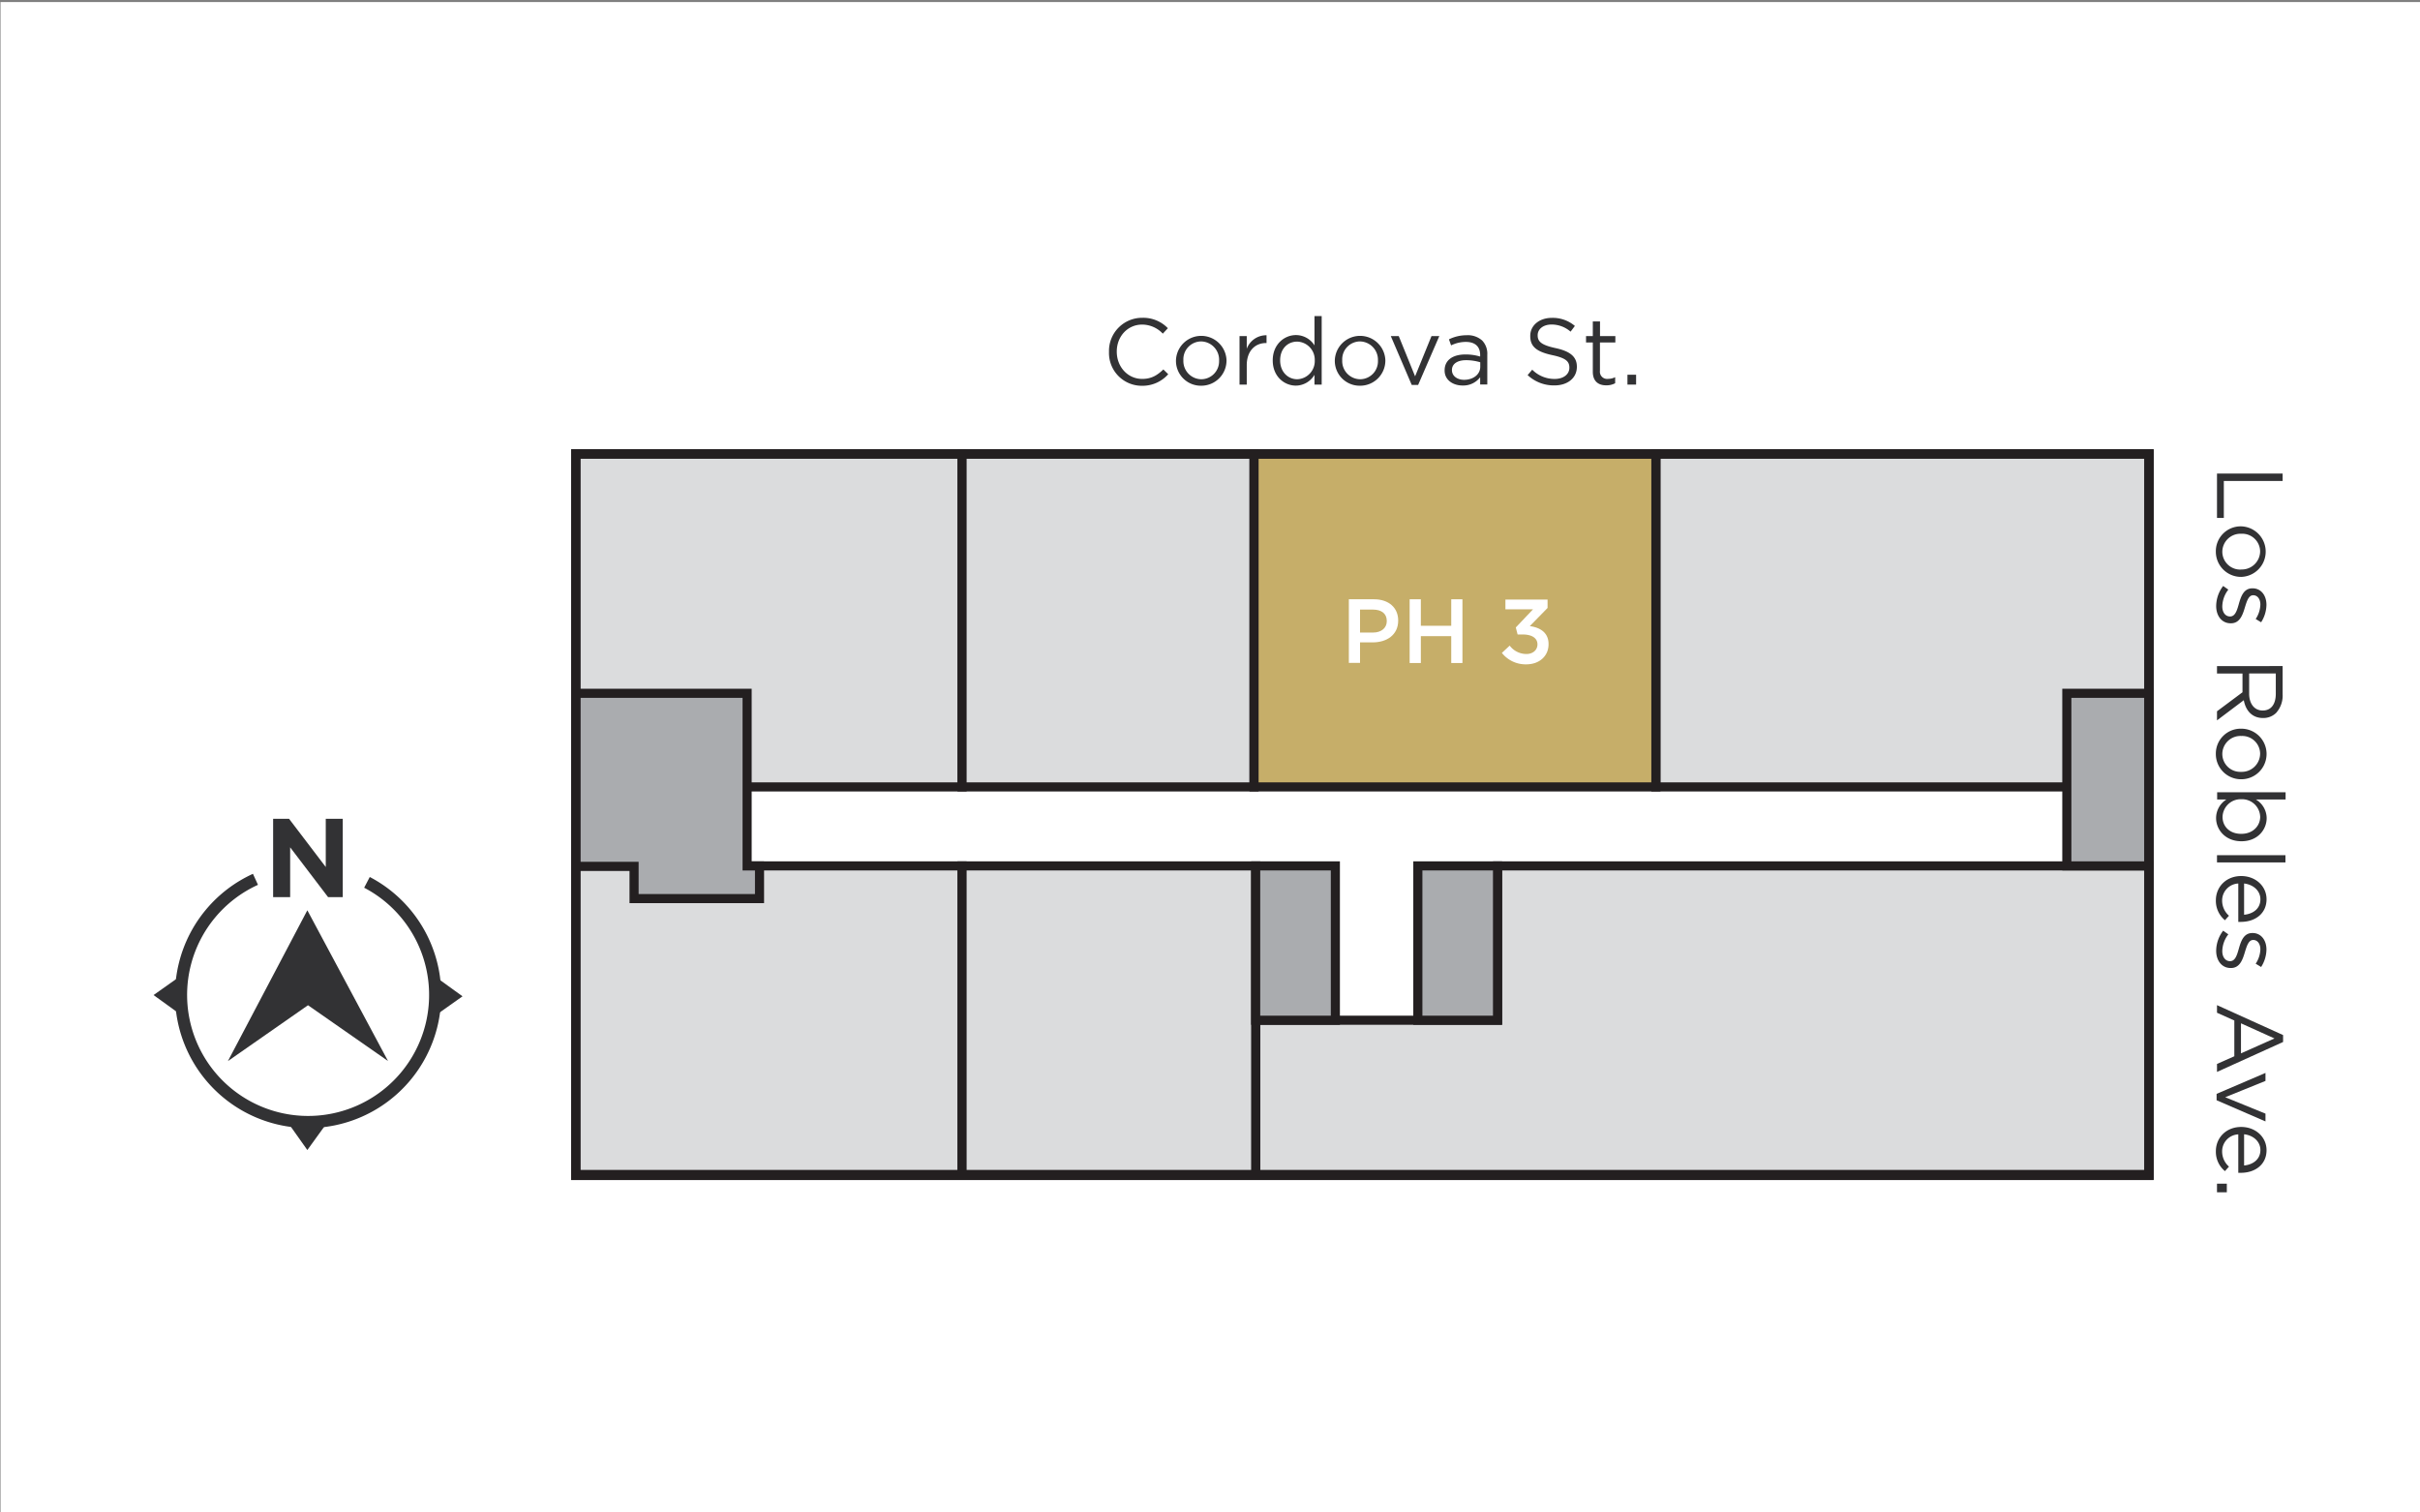 <svg xmlns="http://www.w3.org/2000/svg" width="800" height="500" viewBox="0 0 800 500"><rect x="0" y="0" width="800" height="500" fill="#808080" stroke="none"/><defs><style>.cls-1{fill:#fff;}.cls-2,.cls-4,.cls-8{fill:none;}.cls-2{stroke:#fff;stroke-width:4.44px;}.cls-2,.cls-4,.cls-5,.cls-6,.cls-7,.cls-8{stroke-miterlimit:10;}.cls-3{fill:#323234;}.cls-4{stroke:#323234;stroke-width:4px;}.cls-5{fill:#dbdcdd;}.cls-5,.cls-6,.cls-7,.cls-8{stroke:#231f20;stroke-width:3.01px;}.cls-6{fill:#c6ae69;}.cls-7{fill:#aaacaf;}</style></defs><g id="bckgrd"><rect class="cls-1" x="0.18" y="0.68" width="800" height="500"/><path class="cls-1" d="M96.27,278.65h5.26l12.14,16v-16h5.63v25.91h-4.85L101.9,288.09v16.47H96.27Z"/><polygon class="cls-1" points="107.61 308.96 134.25 358.74 107.78 340.28 107.8 340.3 81.33 358.76 107.56 308.96 107.61 308.96"/><polygon class="cls-1" points="64.63 331.35 56.75 336.93 65.04 342.93 64.63 331.35"/><polygon class="cls-1" points="151.01 342.93 158.89 337.34 150.6 331.35 151.01 342.93"/><polygon class="cls-1" points="102 380.28 107.59 388.16 113.58 379.87 102 380.28"/><path class="cls-2" d="M90.44,298.67a42,42,0,1,0,36.86,1"/><path class="cls-3" d="M366.61,116.35v-.07a10.94,10.94,0,0,1,11-11.22,11.3,11.3,0,0,1,8.46,3.44l-1.67,1.8a9.43,9.43,0,0,0-6.82-3c-4.81,0-8.4,3.91-8.4,8.9v.06c0,5,3.62,9,8.4,9,3,0,4.93-1.14,7-3.13l1.61,1.58a11.31,11.31,0,0,1-8.68,3.82A10.83,10.83,0,0,1,366.61,116.35Z"/><path class="cls-3" d="M388.75,119.2v-.06a8.36,8.36,0,0,1,16.71-.07v.07a8.33,8.33,0,0,1-8.4,8.37A8.21,8.21,0,0,1,388.75,119.2Zm14.26,0v-.06a6.06,6.06,0,0,0-5.95-6.27,5.91,5.91,0,0,0-5.86,6.2v.07a6,6,0,0,0,5.92,6.23A5.92,5.92,0,0,0,403,119.2Z"/><path class="cls-3" d="M409.76,111.11h2.39v4.18a6.87,6.87,0,0,1,6.54-4.46v2.57h-.18c-3.51,0-6.36,2.51-6.36,7.35v6.39h-2.39Z"/><path class="cls-3" d="M420.74,119.17v-.06c0-5.24,3.81-8.34,7.66-8.34a7.24,7.24,0,0,1,6.14,3.41V104.5h2.38v22.64h-2.38v-3.23a7.23,7.23,0,0,1-6.14,3.57C424.55,127.48,420.74,124.44,420.74,119.17Zm13.89,0v-.07a6,6,0,0,0-5.8-6.17c-3.1,0-5.64,2.3-5.64,6.17v.07c0,3.78,2.6,6.2,5.64,6.2A6,6,0,0,0,434.63,119.14Z"/><path class="cls-3" d="M441.26,119.2v-.06a8.36,8.36,0,0,1,16.71-.07v.07a8.32,8.32,0,0,1-8.4,8.37A8.21,8.21,0,0,1,441.26,119.2Zm14.26,0v-.06a6.06,6.06,0,0,0-5.95-6.27,5.92,5.92,0,0,0-5.86,6.2v.07a6,6,0,0,0,5.92,6.23A5.92,5.92,0,0,0,455.52,119.2Z"/><path class="cls-3" d="M459.77,111.11h2.63l5.4,13.3,5.42-13.3h2.58l-7,16.15h-2.11Z"/><path class="cls-3" d="M477.56,122.49v-.07c0-3.44,2.79-5.24,6.85-5.24a16.5,16.5,0,0,1,4.9.69v-.5c0-2.85-1.73-4.34-4.74-4.34a11.06,11.06,0,0,0-4.87,1.15l-.71-2a13.22,13.22,0,0,1,5.83-1.36,7.12,7.12,0,0,1,5.18,1.77,6.34,6.34,0,0,1,1.67,4.71v9.8h-2.36v-2.39a7,7,0,0,1-5.76,2.73C480.54,127.48,477.56,125.77,477.56,122.49Zm11.78-1.24v-1.49a16.38,16.38,0,0,0-4.68-.69c-3,0-4.68,1.31-4.68,3.23v.06c0,2,1.86,3.2,4,3.2C487,125.56,489.34,123.79,489.34,121.25Z"/><path class="cls-3" d="M505,124l1.52-1.79a10.34,10.34,0,0,0,7.44,3.06c2.91,0,4.84-1.55,4.84-3.68v-.07c0-2-1.09-3.16-5.65-4.12-5-1.09-7.28-2.7-7.28-6.26V111c0-3.41,3-5.92,7.13-5.92a11.3,11.3,0,0,1,7.62,2.67l-1.42,1.89a9.56,9.56,0,0,0-6.26-2.36c-2.83,0-4.62,1.55-4.62,3.51v.06c0,2,1.11,3.19,5.89,4.22s7.07,2.82,7.07,6.14v.06c0,3.72-3.11,6.14-7.41,6.14A12.67,12.67,0,0,1,505,124Z"/><path class="cls-3" d="M526.55,122.89v-9.68h-2.24v-2.1h2.24v-4.84h2.38v4.84H534v2.1h-5.09v9.37a2.37,2.37,0,0,0,2.7,2.66,5.06,5.06,0,0,0,2.33-.55v2a6,6,0,0,1-2.89.69C528.5,127.42,526.55,126.14,526.55,122.89Z"/><path class="cls-3" d="M538,123.88h2.86v3.26H538Z"/><path class="cls-3" d="M90.29,270.67h5.26l12.14,15.95V270.67h5.62v25.91h-4.85L95.92,280.11v16.47H90.29Z"/><polygon class="cls-3" points="101.63 300.98 128.27 350.75 101.8 332.3 101.81 332.32 75.34 350.78 101.57 300.98 101.63 300.98"/><polygon class="cls-3" points="58.64 323.37 50.76 328.95 59.05 334.94 58.64 323.37"/><polygon class="cls-3" points="145.02 334.94 152.9 329.36 144.61 323.37 145.02 334.94"/><polygon class="cls-3" points="96.02 372.3 101.6 380.18 107.59 371.89 96.02 372.3"/><path class="cls-4" d="M84.45,290.69a42,42,0,1,0,36.86,1"/><path class="cls-3" d="M754.59,156.55V159H735.15v12.22h-2.26V156.55Z"/><path class="cls-3" d="M740.82,174h.07a8.36,8.36,0,0,1,.06,16.71h-.06a8.33,8.33,0,0,1-8.38-8.4A8.21,8.21,0,0,1,740.82,174Zm0,14.26h.07a6.06,6.06,0,0,0,6.26-5.95,5.91,5.91,0,0,0-6.2-5.86h-.06a6,6,0,0,0-6.24,5.92A5.92,5.92,0,0,0,740.82,188.29Z"/><path class="cls-3" d="M734.93,193.71l1.71,1.21a9.34,9.34,0,0,0-2,5.55c0,1.92,1,3.32,2.54,3.32h.06c1.62,0,2.24-1.89,2.83-4,.71-2.51,1.58-5.3,4.52-5.3h.07c2.75,0,4.58,2.29,4.58,5.45a11,11,0,0,1-1.76,5.77l-1.8-1.08a9.1,9.1,0,0,0,1.55-4.75c0-1.89-1-3.1-2.33-3.1h-.06c-1.52,0-2.11,2-2.76,4.13-.74,2.48-1.7,5.14-4.59,5.14h-.06c-3,0-4.81-2.51-4.81-5.7A11,11,0,0,1,734.93,193.71Z"/><path class="cls-3" d="M754.59,220.19v9.33a8.56,8.56,0,0,1-2.17,6.17,6,6,0,0,1-4.28,1.67h-.06c-3.6,0-5.71-2.48-6.33-5.89l-8.86,6.67v-3l8.43-6.29v-6.2h-8.43v-2.45Zm-11.07,9.11c0,3.26,1.67,5.58,4.46,5.58h.07c2.66,0,4.28-2,4.28-5.55v-6.69h-8.81Z"/><path class="cls-3" d="M740.82,240.89h.07a8.36,8.36,0,0,1,.06,16.72h-.06a8.33,8.33,0,0,1-8.38-8.41A8.22,8.22,0,0,1,740.82,240.89Zm0,14.27h.07a6.07,6.07,0,0,0,6.26-6,5.92,5.92,0,0,0-6.2-5.86h-.06a6,6,0,0,0-6.24,5.92A5.92,5.92,0,0,0,740.82,255.16Z"/><path class="cls-3" d="M736,264.3h-3.06v-2.39h22.63v2.39h-9.83a7.21,7.21,0,0,1,3.57,6.14c0,3.84-3,7.66-8.31,7.66h-.06c-5.25,0-8.35-3.79-8.35-7.66A7.25,7.25,0,0,1,736,264.3Zm4.9,11.35h.07c3.78,0,6.2-2.61,6.2-5.65a6,6,0,0,0-6.17-5.79h-.06a6,6,0,0,0-6.21,5.79C734.68,273.1,737,275.65,740.85,275.65Z"/><path class="cls-3" d="M755.52,282.71v2.39H732.89v-2.39Z"/><path class="cls-3" d="M734.59,297.72a6.64,6.64,0,0,0,2.26,5l-1.33,1.49a8.28,8.28,0,0,1-3-6.61c0-4.4,3.38-8,8.38-8,4.65,0,8.37,3.25,8.37,7.68,0,4.75-3.79,7.48-8.5,7.48-.22,0-.46,0-.84,0V292.07A5.61,5.61,0,0,0,734.59,297.72Zm7.26,4.68c2.91-.28,5.39-1.95,5.39-5.12,0-2.76-2.29-4.86-5.39-5.21Z"/><path class="cls-3" d="M734.93,307.67l1.71,1.21a9.29,9.29,0,0,0-2,5.55c0,1.92,1,3.31,2.54,3.31h.06c1.62,0,2.24-1.89,2.83-4,.71-2.51,1.58-5.3,4.52-5.3h.07c2.75,0,4.58,2.3,4.58,5.46a11,11,0,0,1-1.76,5.77l-1.8-1.09a9.07,9.07,0,0,0,1.55-4.74c0-1.89-1-3.1-2.33-3.1h-.06c-1.52,0-2.11,2-2.76,4.12-.74,2.48-1.7,5.15-4.59,5.15h-.06c-3,0-4.81-2.51-4.81-5.71A11,11,0,0,1,734.93,307.67Z"/><path class="cls-3" d="M754.74,342.17v2.29l-21.85,9.9v-2.64l5.73-2.54V337.36l-5.73-2.57v-2.51Zm-13.92,6.05,11.07-4.93-11.07-5Z"/><path class="cls-3" d="M748.92,354.69v2.64l-13.31,5.39,13.31,5.43v2.57l-16.16-7v-2.11Z"/><path class="cls-3" d="M734.59,380.61a6.64,6.64,0,0,0,2.26,5.05l-1.33,1.49a8.26,8.26,0,0,1-3-6.6c0-4.41,3.38-8,8.38-8,4.65,0,8.37,3.25,8.37,7.69,0,4.74-3.79,7.47-8.5,7.47-.22,0-.46,0-.84,0V375A5.6,5.6,0,0,0,734.59,380.61Zm7.26,4.68c2.91-.28,5.39-2,5.39-5.12,0-2.75-2.29-4.86-5.39-5.2Z"/><path class="cls-3" d="M736.14,391.3v2.85h-3.25V391.3Z"/></g><g id="P3"><rect class="cls-5" x="547.4" y="150.06" width="163.01" height="110.08"/><rect class="cls-5" x="190.32" y="150.06" width="127.72" height="110.08"/><rect class="cls-5" x="190.32" y="286.25" width="127.72" height="102.01"/><polygon class="cls-5" points="495.08 286.25 495.08 337.27 415.1 337.27 415.1 388.26 710.41 388.26 710.41 286.25 495.08 286.25"/><rect class="cls-5" x="318.04" y="286.25" width="97.06" height="102.01"/><rect class="cls-5" x="318.04" y="150.06" width="96.52" height="110.08"/><rect class="cls-6" x="414.56" y="150.06" width="132.84" height="110.08"/><rect class="cls-7" x="683.25" y="229.19" width="27.16" height="57.06"/><polygon class="cls-7" points="246.98 286.26 246.98 229.19 190.31 229.19 190.31 286.4 209.61 286.4 209.61 297.06 251.08 297.06 251.08 286.26 246.98 286.26"/><rect class="cls-8" x="190.32" y="150.06" width="520.1" height="238.53"/><rect class="cls-7" x="415.1" y="286.25" width="26.34" height="51.02"/><rect class="cls-7" x="468.71" y="286.25" width="26.34" height="51.02"/><path class="cls-1" d="M445.9,198.11h8.31c4.9,0,8,2.8,8,7v.06c0,4.73-3.79,7.19-8.43,7.19H449.6v6.78h-3.7Zm8,11c2.79,0,4.54-1.57,4.54-3.77v-.06c0-2.46-1.78-3.76-4.54-3.76H449.6v7.59Z"/><path class="cls-1" d="M466,198.11h3.7v8.76h10.05v-8.76h3.7v21.07h-3.7V210.3H469.7v8.88H466Z"/><path class="cls-1" d="M496.49,215.84l2.58-2.41a6.9,6.9,0,0,0,5.54,2.77c2.08,0,3.64-1.27,3.64-3.19V213c0-2.08-1.9-3.25-4.84-3.25h-1.72l-.6-2.32,5.69-6h-9.12v-3.22h13.93v2.77l-5.87,6c3.19.42,6.2,2,6.2,5.93v.06c0,3.88-3,6.65-7.37,6.65A10,10,0,0,1,496.49,215.84Z"/><rect class="cls-8" x="190.32" y="150.06" width="520.1" height="238.53"/></g></svg>